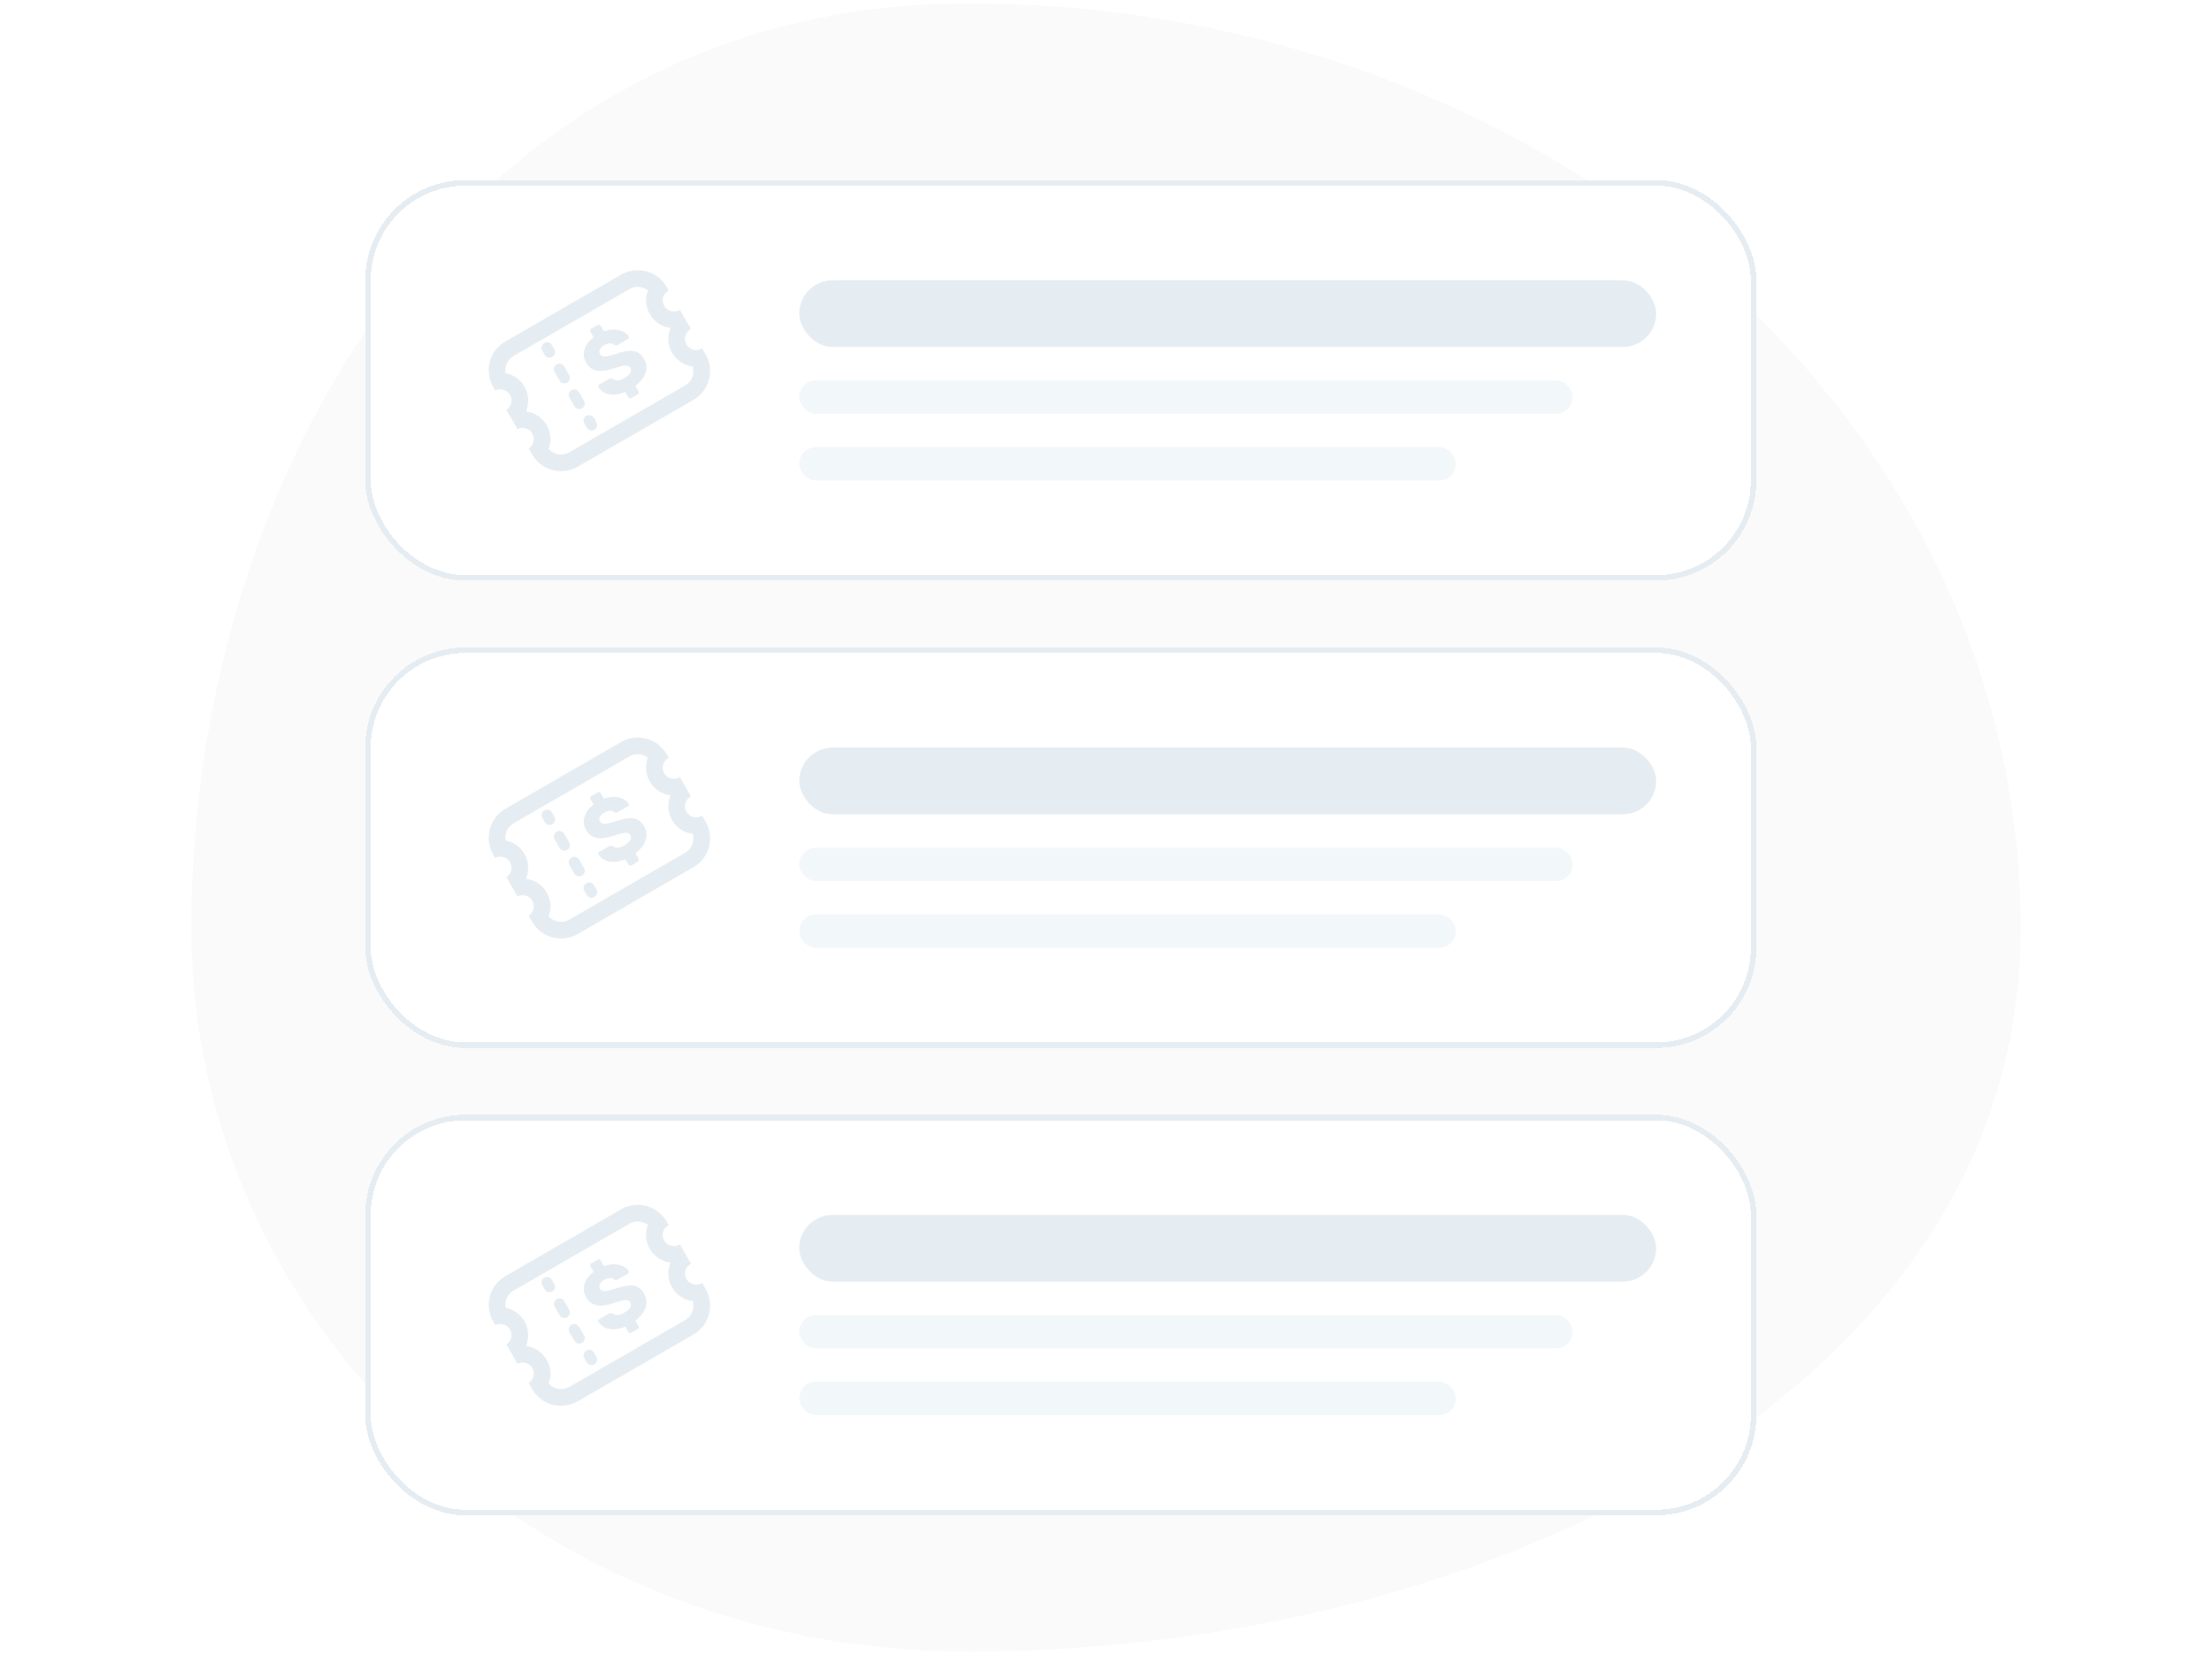 <svg width="318" height="238" viewBox="0 0 318 238" fill="none" xmlns="http://www.w3.org/2000/svg">
<path fill-rule="evenodd" clip-rule="evenodd" d="M139.219 0.5C222.147 0.5 290.5 59.466 290.5 133.454C290.5 200.008 213.814 237.5 139.219 237.5C76.151 237.5 27.5 189.723 27.5 133.454C27.5 68.561 66.485 0.5 139.219 0.5Z" fill="black" fill-opacity="0.02"/>
<g filter="url(#filter0_d_15616_18470)">
<rect x="52.5" y="23.5" width="200" height="57.6" rx="14.4" fill="white" shape-rendering="crispEdges"/>
<rect x="52.9" y="23.9" width="199.2" height="56.8" rx="14" stroke="#E6EDF2" stroke-width="0.8" shape-rendering="crispEdges"/>
<path fill-rule="evenodd" clip-rule="evenodd" d="M70.574 52.576C70.663 52.808 70.772 53.035 70.9 53.257L71.197 53.772C71.953 53.379 72.891 53.647 73.321 54.392C73.751 55.137 73.514 56.083 72.796 56.541L74.397 59.315C75.153 58.922 76.091 59.19 76.521 59.935C76.951 60.679 76.714 61.626 75.996 62.084L76.5 62.957C76.652 63.221 76.826 63.465 77.017 63.688C77.128 63.817 77.245 63.939 77.367 64.054C78.87 65.468 81.178 65.798 83.057 64.713L99.684 55.114C101.561 54.03 102.429 51.87 101.96 49.864C101.916 49.676 101.86 49.491 101.793 49.307C101.699 49.051 101.582 48.8 101.441 48.557L100.937 47.684C100.917 47.696 100.897 47.708 100.877 47.72C100.856 47.732 100.835 47.743 100.815 47.754C100.059 48.148 99.121 47.879 98.691 47.135C98.261 46.39 98.498 45.443 99.216 44.986C99.236 44.973 99.256 44.961 99.277 44.949C99.297 44.937 99.318 44.926 99.339 44.915L97.737 42.141C97.717 42.154 97.697 42.166 97.677 42.178C97.656 42.19 97.635 42.201 97.615 42.212C96.859 42.605 95.921 42.337 95.491 41.592C95.061 40.847 95.298 39.901 96.016 39.443C96.036 39.43 96.056 39.418 96.077 39.406C96.097 39.395 96.118 39.383 96.139 39.372L95.841 38.857C95.701 38.613 95.541 38.386 95.367 38.177C95.148 37.915 94.904 37.68 94.641 37.475C93.145 36.306 91.03 36.092 89.284 37.1L72.657 46.7C70.907 47.71 70.034 49.655 70.304 51.539C70.354 51.889 70.444 52.237 70.574 52.576ZM72.691 51.264C73.79 51.476 74.795 52.146 75.399 53.192C76.038 54.298 76.088 55.581 75.648 56.681L75.702 56.775C76.875 56.943 77.961 57.629 78.599 58.735C79.226 59.82 79.286 61.076 78.872 62.162C79.614 62.988 80.857 63.212 81.857 62.635L98.484 53.035C99.455 52.474 99.886 51.338 99.595 50.306C98.39 50.159 97.266 49.467 96.613 48.335C95.958 47.201 95.922 45.881 96.398 44.764C95.192 44.617 94.067 43.925 93.413 42.792C92.784 41.703 92.725 40.441 93.145 39.352C92.398 38.78 91.35 38.679 90.484 39.179L73.857 48.779C72.962 49.295 72.525 50.302 72.691 51.264Z" fill="#E6EDF2"/>
<path fill-rule="evenodd" clip-rule="evenodd" d="M78.249 46.928C78.632 46.707 79.121 46.838 79.342 47.221L79.697 47.837C79.918 48.219 79.787 48.709 79.404 48.929C79.022 49.15 78.533 49.019 78.312 48.636L77.956 48.021C77.735 47.638 77.866 47.149 78.249 46.928ZM80.027 50.007C80.409 49.786 80.899 49.917 81.12 50.3L81.831 51.532C82.052 51.914 81.921 52.404 81.538 52.624C81.155 52.845 80.666 52.714 80.445 52.332L79.734 51.1C79.513 50.717 79.644 50.228 80.027 50.007ZM82.16 53.702C82.543 53.481 83.032 53.612 83.253 53.995L83.964 55.227C84.185 55.609 84.054 56.099 83.671 56.319C83.289 56.54 82.799 56.409 82.578 56.027L81.867 54.795C81.646 54.412 81.778 53.923 82.16 53.702ZM84.293 57.397C84.676 57.176 85.165 57.307 85.386 57.69L85.742 58.306C85.963 58.688 85.832 59.178 85.449 59.399C85.066 59.62 84.577 59.489 84.356 59.106L84.001 58.49C83.78 58.107 83.911 57.618 84.293 57.397Z" fill="#E6EDF2"/>
<path d="M90.766 54.846C90.684 54.893 90.603 54.905 90.521 54.883C90.44 54.861 90.375 54.81 90.328 54.729L89.887 53.964C89.275 54.218 88.715 54.349 88.207 54.357C87.707 54.36 87.273 54.266 86.906 54.074C86.534 53.874 86.243 53.609 86.032 53.278C85.998 53.218 85.99 53.154 86.009 53.084C86.031 53.002 86.075 52.942 86.141 52.904L87.538 52.098C87.642 52.038 87.73 52.012 87.803 52.019C87.876 52.026 87.956 52.044 88.041 52.073C88.165 52.15 88.308 52.21 88.471 52.254C88.641 52.293 88.831 52.297 89.039 52.266C89.251 52.222 89.486 52.126 89.745 51.977C90.173 51.729 90.456 51.477 90.594 51.22C90.739 50.959 90.745 50.714 90.613 50.485C90.519 50.323 90.383 50.224 90.205 50.188C90.023 50.146 89.775 50.161 89.462 50.233C89.152 50.294 88.754 50.406 88.266 50.569C87.637 50.775 87.069 50.901 86.563 50.946C86.061 50.98 85.618 50.905 85.236 50.722C84.85 50.531 84.525 50.206 84.26 49.748C83.919 49.157 83.84 48.533 84.022 47.876C84.212 47.215 84.65 46.617 85.336 46.082L84.888 45.306C84.841 45.225 84.829 45.144 84.851 45.062C84.873 44.98 84.924 44.916 85.005 44.869L85.926 44.338C85.999 44.295 86.077 44.285 86.159 44.307C86.248 44.324 86.316 44.374 86.363 44.455L86.823 45.253C87.385 45.047 87.905 44.959 88.385 44.987C88.864 45.016 89.276 45.123 89.62 45.309C89.971 45.491 90.227 45.712 90.388 45.974C90.422 46.033 90.432 46.101 90.417 46.179C90.399 46.249 90.356 46.303 90.29 46.341L88.826 47.186C88.745 47.233 88.666 47.259 88.59 47.263C88.514 47.268 88.434 47.25 88.352 47.209C88.213 47.072 88.014 47 87.754 46.992C87.489 46.978 87.205 47.058 86.902 47.233C86.584 47.416 86.367 47.62 86.251 47.845C86.13 48.063 86.138 48.29 86.275 48.526C86.36 48.674 86.483 48.776 86.643 48.831C86.81 48.882 87.035 48.88 87.319 48.825C87.602 48.77 87.973 48.669 88.43 48.523C89.175 48.26 89.81 48.106 90.335 48.059C90.856 48.005 91.299 48.074 91.667 48.266C92.029 48.45 92.341 48.768 92.601 49.219C92.853 49.655 92.964 50.103 92.934 50.564C92.912 51.02 92.765 51.465 92.493 51.898C92.22 52.331 91.841 52.732 91.355 53.102L91.803 53.877C91.85 53.959 91.859 54.042 91.829 54.128C91.807 54.21 91.76 54.272 91.686 54.315L90.766 54.846Z" fill="#E6EDF2"/>
<rect x="114.9" y="37.9" width="123.2" height="9.6" rx="4.8" fill="#E6EDF2"/>
<rect x="114.9" y="52.3" width="111.2" height="4.8" rx="2.4" fill="#F2F7FA"/>
<rect x="114.9" y="61.9" width="94.4" height="4.8" rx="2.4" fill="#F2F7FA"/>
</g>
<g filter="url(#filter1_d_15616_18470)">
<rect x="52.5" y="90.7" width="200" height="57.6" rx="14.4" fill="white" shape-rendering="crispEdges"/>
<rect x="52.9" y="91.1" width="199.2" height="56.8" rx="14" stroke="#E6EDF2" stroke-width="0.8" shape-rendering="crispEdges"/>
<path fill-rule="evenodd" clip-rule="evenodd" d="M70.574 119.776C70.663 120.008 70.772 120.235 70.9 120.457L71.197 120.972C71.953 120.579 72.891 120.847 73.321 121.592C73.751 122.337 73.514 123.283 72.796 123.741L74.397 126.515C75.153 126.121 76.091 126.39 76.521 127.135C76.951 127.879 76.714 128.826 75.996 129.283L76.5 130.157C76.652 130.42 76.826 130.664 77.017 130.888C77.128 131.017 77.245 131.139 77.367 131.254C78.87 132.668 81.178 132.998 83.057 131.913L99.684 122.313C101.561 121.23 102.429 119.07 101.96 117.064C101.916 116.876 101.86 116.691 101.793 116.507C101.699 116.251 101.582 116 101.441 115.757L100.937 114.883C100.917 114.896 100.897 114.908 100.877 114.92C100.856 114.932 100.835 114.943 100.815 114.954C100.059 115.348 99.121 115.079 98.691 114.335C98.261 113.59 98.498 112.643 99.216 112.186C99.236 112.173 99.256 112.161 99.277 112.149C99.297 112.137 99.318 112.126 99.339 112.115L97.737 109.341C97.717 109.353 97.697 109.366 97.677 109.378C97.656 109.389 97.635 109.401 97.615 109.412C96.859 109.805 95.921 109.537 95.491 108.792C95.061 108.047 95.298 107.1 96.016 106.643C96.036 106.63 96.056 106.618 96.077 106.606C96.097 106.594 96.118 106.583 96.139 106.572L95.841 106.057C95.701 105.813 95.541 105.586 95.367 105.377C95.148 105.115 94.904 104.88 94.641 104.675C93.145 103.505 91.03 103.292 89.284 104.3L72.657 113.9C70.907 114.91 70.034 116.855 70.304 118.739C70.354 119.089 70.444 119.437 70.574 119.776ZM72.691 118.464C73.79 118.676 74.795 119.346 75.399 120.392C76.038 121.498 76.088 122.781 75.648 123.881L75.702 123.975C76.875 124.143 77.961 124.829 78.599 125.935C79.226 127.02 79.286 128.276 78.872 129.362C79.614 130.188 80.857 130.412 81.857 129.835L98.484 120.235C99.455 119.674 99.886 118.538 99.595 117.506C98.39 117.359 97.266 116.667 96.613 115.535C95.958 114.401 95.922 113.081 96.398 111.963C95.192 111.817 94.067 111.125 93.413 109.992C92.784 108.903 92.725 107.641 93.145 106.552C92.398 105.98 91.35 105.879 90.484 106.379L73.857 115.979C72.962 116.495 72.525 117.502 72.691 118.464Z" fill="#E6EDF2"/>
<path fill-rule="evenodd" clip-rule="evenodd" d="M78.249 114.128C78.632 113.907 79.121 114.038 79.342 114.421L79.697 115.036C79.918 115.419 79.787 115.908 79.404 116.129C79.022 116.35 78.533 116.219 78.312 115.836L77.956 115.221C77.735 114.838 77.866 114.349 78.249 114.128ZM80.027 117.207C80.409 116.986 80.899 117.117 81.12 117.5L81.831 118.732C82.052 119.114 81.921 119.603 81.538 119.824C81.155 120.045 80.666 119.914 80.445 119.532L79.734 118.3C79.513 117.917 79.644 117.428 80.027 117.207ZM82.16 120.902C82.543 120.681 83.032 120.812 83.253 121.195L83.964 122.427C84.185 122.809 84.054 123.298 83.671 123.519C83.289 123.74 82.799 123.609 82.578 123.227L81.867 121.995C81.646 121.612 81.778 121.123 82.16 120.902ZM84.293 124.597C84.676 124.376 85.165 124.507 85.386 124.89L85.742 125.506C85.963 125.888 85.832 126.378 85.449 126.599C85.066 126.82 84.577 126.688 84.356 126.306L84.001 125.69C83.78 125.307 83.911 124.818 84.293 124.597Z" fill="#E6EDF2"/>
<path d="M90.766 122.046C90.684 122.093 90.603 122.105 90.521 122.083C90.44 122.061 90.375 122.01 90.328 121.929L89.887 121.164C89.275 121.418 88.715 121.549 88.207 121.557C87.707 121.56 87.273 121.466 86.906 121.274C86.534 121.074 86.243 120.809 86.032 120.478C85.998 120.418 85.99 120.354 86.009 120.284C86.031 120.202 86.075 120.142 86.141 120.104L87.538 119.298C87.642 119.238 87.73 119.212 87.803 119.219C87.876 119.226 87.956 119.244 88.041 119.273C88.165 119.35 88.308 119.41 88.471 119.454C88.641 119.493 88.831 119.497 89.039 119.466C89.251 119.422 89.486 119.326 89.745 119.177C90.173 118.929 90.456 118.677 90.594 118.42C90.739 118.159 90.745 117.914 90.613 117.685C90.519 117.523 90.383 117.424 90.205 117.388C90.023 117.346 89.775 117.361 89.462 117.433C89.152 117.494 88.754 117.606 88.266 117.769C87.637 117.975 87.069 118.1 86.563 118.146C86.061 118.18 85.618 118.105 85.236 117.922C84.85 117.731 84.525 117.406 84.26 116.948C83.919 116.357 83.84 115.733 84.022 115.076C84.212 114.414 84.65 113.817 85.336 113.282L84.888 112.506C84.841 112.425 84.829 112.344 84.851 112.262C84.873 112.18 84.924 112.116 85.005 112.069L85.926 111.538C85.999 111.495 86.077 111.485 86.159 111.507C86.248 111.524 86.316 111.574 86.363 111.655L86.823 112.453C87.385 112.247 87.905 112.159 88.385 112.187C88.864 112.216 89.276 112.323 89.62 112.509C89.971 112.691 90.227 112.912 90.388 113.174C90.422 113.233 90.432 113.301 90.417 113.379C90.399 113.449 90.356 113.503 90.29 113.541L88.826 114.386C88.745 114.433 88.666 114.459 88.59 114.463C88.514 114.468 88.434 114.45 88.352 114.409C88.213 114.272 88.014 114.2 87.754 114.192C87.489 114.178 87.205 114.258 86.902 114.433C86.584 114.616 86.367 114.82 86.251 115.045C86.13 115.263 86.138 115.49 86.275 115.726C86.36 115.874 86.483 115.976 86.643 116.031C86.81 116.082 87.035 116.08 87.319 116.025C87.602 115.97 87.973 115.869 88.43 115.723C89.175 115.46 89.81 115.306 90.335 115.259C90.856 115.205 91.299 115.274 91.667 115.466C92.029 115.65 92.341 115.968 92.601 116.419C92.853 116.855 92.964 117.303 92.934 117.764C92.912 118.22 92.765 118.665 92.493 119.098C92.22 119.531 91.841 119.932 91.355 120.301L91.803 121.077C91.85 121.159 91.859 121.242 91.829 121.328C91.807 121.41 91.76 121.472 91.686 121.515L90.766 122.046Z" fill="#E6EDF2"/>
<rect x="114.9" y="105.1" width="123.2" height="9.6" rx="4.8" fill="#E6EDF2"/>
<rect x="114.9" y="119.5" width="111.2" height="4.8" rx="2.4" fill="#F2F7FA"/>
<rect x="114.9" y="129.1" width="94.4" height="4.8" rx="2.4" fill="#F2F7FA"/>
</g>
<g filter="url(#filter2_d_15616_18470)">
<rect x="52.5" y="157.9" width="200" height="57.6" rx="14.4" fill="white" shape-rendering="crispEdges"/>
<rect x="52.9" y="158.3" width="199.2" height="56.8" rx="14" stroke="#E6EDF2" stroke-width="0.8" shape-rendering="crispEdges"/>
<path fill-rule="evenodd" clip-rule="evenodd" d="M70.574 186.976C70.663 187.208 70.772 187.435 70.9 187.657L71.197 188.172C71.953 187.779 72.891 188.047 73.321 188.792C73.751 189.537 73.514 190.483 72.796 190.941L74.397 193.715C75.153 193.321 76.091 193.59 76.521 194.334C76.951 195.079 76.714 196.026 75.996 196.483L76.5 197.356C76.652 197.62 76.826 197.864 77.017 198.087C77.128 198.217 77.245 198.339 77.367 198.454C78.87 199.868 81.178 200.198 83.057 199.113L99.684 189.513C101.561 188.43 102.429 186.27 101.96 184.264C101.916 184.076 101.86 183.891 101.793 183.707C101.699 183.451 101.582 183.2 101.441 182.956L100.937 182.083C100.917 182.096 100.897 182.108 100.877 182.12C100.856 182.132 100.835 182.143 100.815 182.154C100.059 182.547 99.121 182.279 98.691 181.534C98.261 180.79 98.498 179.843 99.216 179.386C99.236 179.373 99.256 179.361 99.277 179.349C99.297 179.337 99.318 179.326 99.339 179.315L97.737 176.541C97.717 176.553 97.697 176.566 97.677 176.578C97.656 176.589 97.635 176.601 97.615 176.612C96.859 177.005 95.921 176.737 95.491 175.992C95.061 175.247 95.298 174.3 96.016 173.843C96.036 173.83 96.056 173.818 96.077 173.806C96.097 173.794 96.118 173.783 96.139 173.772L95.841 173.257C95.701 173.013 95.541 172.786 95.367 172.577C95.148 172.314 94.904 172.08 94.641 171.874C93.145 170.705 91.03 170.492 89.284 171.5L72.657 181.1C70.907 182.11 70.034 184.055 70.304 185.939C70.354 186.289 70.444 186.637 70.574 186.976ZM72.691 185.664C73.79 185.876 74.795 186.546 75.399 187.592C76.038 188.698 76.088 189.981 75.648 191.081L75.702 191.175C76.875 191.343 77.961 192.029 78.599 193.134C79.226 194.22 79.286 195.476 78.872 196.562C79.614 197.388 80.857 197.612 81.857 197.035L98.484 187.435C99.455 186.874 99.886 185.737 99.595 184.706C98.39 184.558 97.266 183.867 96.613 182.734C95.958 181.601 95.922 180.281 96.398 179.163C95.192 179.017 94.067 178.325 93.413 177.192C92.784 176.103 92.725 174.841 93.145 173.752C92.398 173.18 91.35 173.079 90.484 173.579L73.857 183.179C72.962 183.695 72.525 184.702 72.691 185.664Z" fill="#E6EDF2"/>
<path fill-rule="evenodd" clip-rule="evenodd" d="M78.249 181.328C78.632 181.107 79.121 181.238 79.342 181.621L79.697 182.236C79.918 182.619 79.787 183.108 79.404 183.329C79.022 183.55 78.533 183.419 78.312 183.036L77.956 182.421C77.735 182.038 77.866 181.549 78.249 181.328ZM80.027 184.407C80.409 184.186 80.899 184.317 81.12 184.7L81.831 185.931C82.052 186.314 81.921 186.803 81.538 187.024C81.155 187.245 80.666 187.114 80.445 186.731L79.734 185.5C79.513 185.117 79.644 184.628 80.027 184.407ZM82.16 188.102C82.543 187.881 83.032 188.012 83.253 188.395L83.964 189.627C84.185 190.009 84.054 190.498 83.671 190.719C83.289 190.94 82.799 190.809 82.578 190.427L81.867 189.195C81.646 188.812 81.778 188.323 82.16 188.102ZM84.293 191.797C84.676 191.576 85.165 191.707 85.386 192.09L85.742 192.706C85.963 193.088 85.832 193.578 85.449 193.799C85.066 194.019 84.577 193.888 84.356 193.506L84.001 192.89C83.78 192.507 83.911 192.018 84.293 191.797Z" fill="#E6EDF2"/>
<path d="M90.766 189.246C90.684 189.293 90.603 189.305 90.521 189.283C90.44 189.261 90.375 189.21 90.328 189.129L89.887 188.364C89.275 188.618 88.715 188.749 88.207 188.757C87.707 188.76 87.273 188.666 86.906 188.474C86.534 188.274 86.243 188.009 86.032 187.678C85.998 187.618 85.99 187.554 86.009 187.484C86.031 187.402 86.075 187.342 86.141 187.304L87.538 186.498C87.642 186.438 87.73 186.411 87.803 186.419C87.876 186.426 87.956 186.444 88.041 186.473C88.165 186.55 88.308 186.61 88.471 186.654C88.641 186.693 88.831 186.697 89.039 186.665C89.251 186.622 89.486 186.526 89.745 186.377C90.173 186.129 90.456 185.877 90.594 185.62C90.739 185.359 90.745 185.114 90.613 184.885C90.519 184.722 90.383 184.624 90.205 184.588C90.023 184.546 89.775 184.561 89.462 184.633C89.152 184.694 88.754 184.805 88.266 184.969C87.637 185.175 87.069 185.3 86.563 185.346C86.061 185.38 85.618 185.305 85.236 185.122C84.85 184.931 84.525 184.606 84.26 184.148C83.919 183.557 83.84 182.933 84.022 182.276C84.212 181.614 84.65 181.017 85.336 180.482L84.888 179.706C84.841 179.625 84.829 179.543 84.851 179.462C84.873 179.38 84.924 179.316 85.005 179.269L85.926 178.738C85.999 178.695 86.077 178.685 86.159 178.707C86.248 178.724 86.316 178.774 86.363 178.855L86.823 179.653C87.385 179.447 87.905 179.359 88.385 179.387C88.864 179.416 89.276 179.523 89.62 179.709C89.971 179.89 90.227 180.112 90.388 180.374C90.422 180.433 90.432 180.501 90.417 180.579C90.399 180.649 90.356 180.703 90.29 180.741L88.826 181.586C88.745 181.633 88.666 181.659 88.59 181.663C88.514 181.668 88.434 181.65 88.352 181.609C88.213 181.472 88.014 181.4 87.754 181.392C87.489 181.378 87.205 181.458 86.902 181.633C86.584 181.816 86.367 182.02 86.251 182.245C86.13 182.463 86.138 182.69 86.275 182.926C86.36 183.074 86.483 183.176 86.643 183.231C86.81 183.282 87.035 183.28 87.319 183.225C87.602 183.169 87.973 183.069 88.43 182.923C89.175 182.66 89.81 182.506 90.335 182.459C90.856 182.405 91.299 182.474 91.667 182.666C92.029 182.85 92.341 183.168 92.601 183.619C92.853 184.055 92.964 184.503 92.934 184.964C92.912 185.42 92.765 185.865 92.493 186.298C92.22 186.731 91.841 187.132 91.355 187.501L91.803 188.277C91.85 188.359 91.859 188.442 91.829 188.528C91.807 188.61 91.76 188.672 91.686 188.714L90.766 189.246Z" fill="#E6EDF2"/>
<rect x="114.9" y="172.3" width="123.2" height="9.6" rx="4.8" fill="#E6EDF2"/>
<rect x="114.9" y="186.7" width="111.2" height="4.8" rx="2.4" fill="#F2F7FA"/>
<rect x="114.9" y="196.3" width="94.4" height="4.8" rx="2.4" fill="#F2F7FA"/>
</g>
<defs>
<filter id="filter0_d_15616_18470" x="47.7" y="21.1" width="209.6" height="67.2" filterUnits="userSpaceOnUse" color-interpolation-filters="sRGB">
<feFlood flood-opacity="0" result="BackgroundImageFix"/>
<feColorMatrix in="SourceAlpha" type="matrix" values="0 0 0 0 0 0 0 0 0 0 0 0 0 0 0 0 0 0 127 0" result="hardAlpha"/>
<feOffset dy="2.4"/>
<feGaussianBlur stdDeviation="2.4"/>
<feComposite in2="hardAlpha" operator="out"/>
<feColorMatrix type="matrix" values="0 0 0 0 0 0 0 0 0 0.102 0 0 0 0 0.2 0 0 0 0.1 0"/>
<feBlend mode="normal" in2="BackgroundImageFix" result="effect1_dropShadow_15616_18470"/>
<feBlend mode="normal" in="SourceGraphic" in2="effect1_dropShadow_15616_18470" result="shape"/>
</filter>
<filter id="filter1_d_15616_18470" x="47.7" y="88.3" width="209.6" height="67.2" filterUnits="userSpaceOnUse" color-interpolation-filters="sRGB">
<feFlood flood-opacity="0" result="BackgroundImageFix"/>
<feColorMatrix in="SourceAlpha" type="matrix" values="0 0 0 0 0 0 0 0 0 0 0 0 0 0 0 0 0 0 127 0" result="hardAlpha"/>
<feOffset dy="2.4"/>
<feGaussianBlur stdDeviation="2.4"/>
<feComposite in2="hardAlpha" operator="out"/>
<feColorMatrix type="matrix" values="0 0 0 0 0 0 0 0 0 0.102 0 0 0 0 0.2 0 0 0 0.1 0"/>
<feBlend mode="normal" in2="BackgroundImageFix" result="effect1_dropShadow_15616_18470"/>
<feBlend mode="normal" in="SourceGraphic" in2="effect1_dropShadow_15616_18470" result="shape"/>
</filter>
<filter id="filter2_d_15616_18470" x="47.7" y="155.5" width="209.6" height="67.2" filterUnits="userSpaceOnUse" color-interpolation-filters="sRGB">
<feFlood flood-opacity="0" result="BackgroundImageFix"/>
<feColorMatrix in="SourceAlpha" type="matrix" values="0 0 0 0 0 0 0 0 0 0 0 0 0 0 0 0 0 0 127 0" result="hardAlpha"/>
<feOffset dy="2.4"/>
<feGaussianBlur stdDeviation="2.4"/>
<feComposite in2="hardAlpha" operator="out"/>
<feColorMatrix type="matrix" values="0 0 0 0 0 0 0 0 0 0.102 0 0 0 0 0.2 0 0 0 0.1 0"/>
<feBlend mode="normal" in2="BackgroundImageFix" result="effect1_dropShadow_15616_18470"/>
<feBlend mode="normal" in="SourceGraphic" in2="effect1_dropShadow_15616_18470" result="shape"/>
</filter>
</defs>
</svg>
